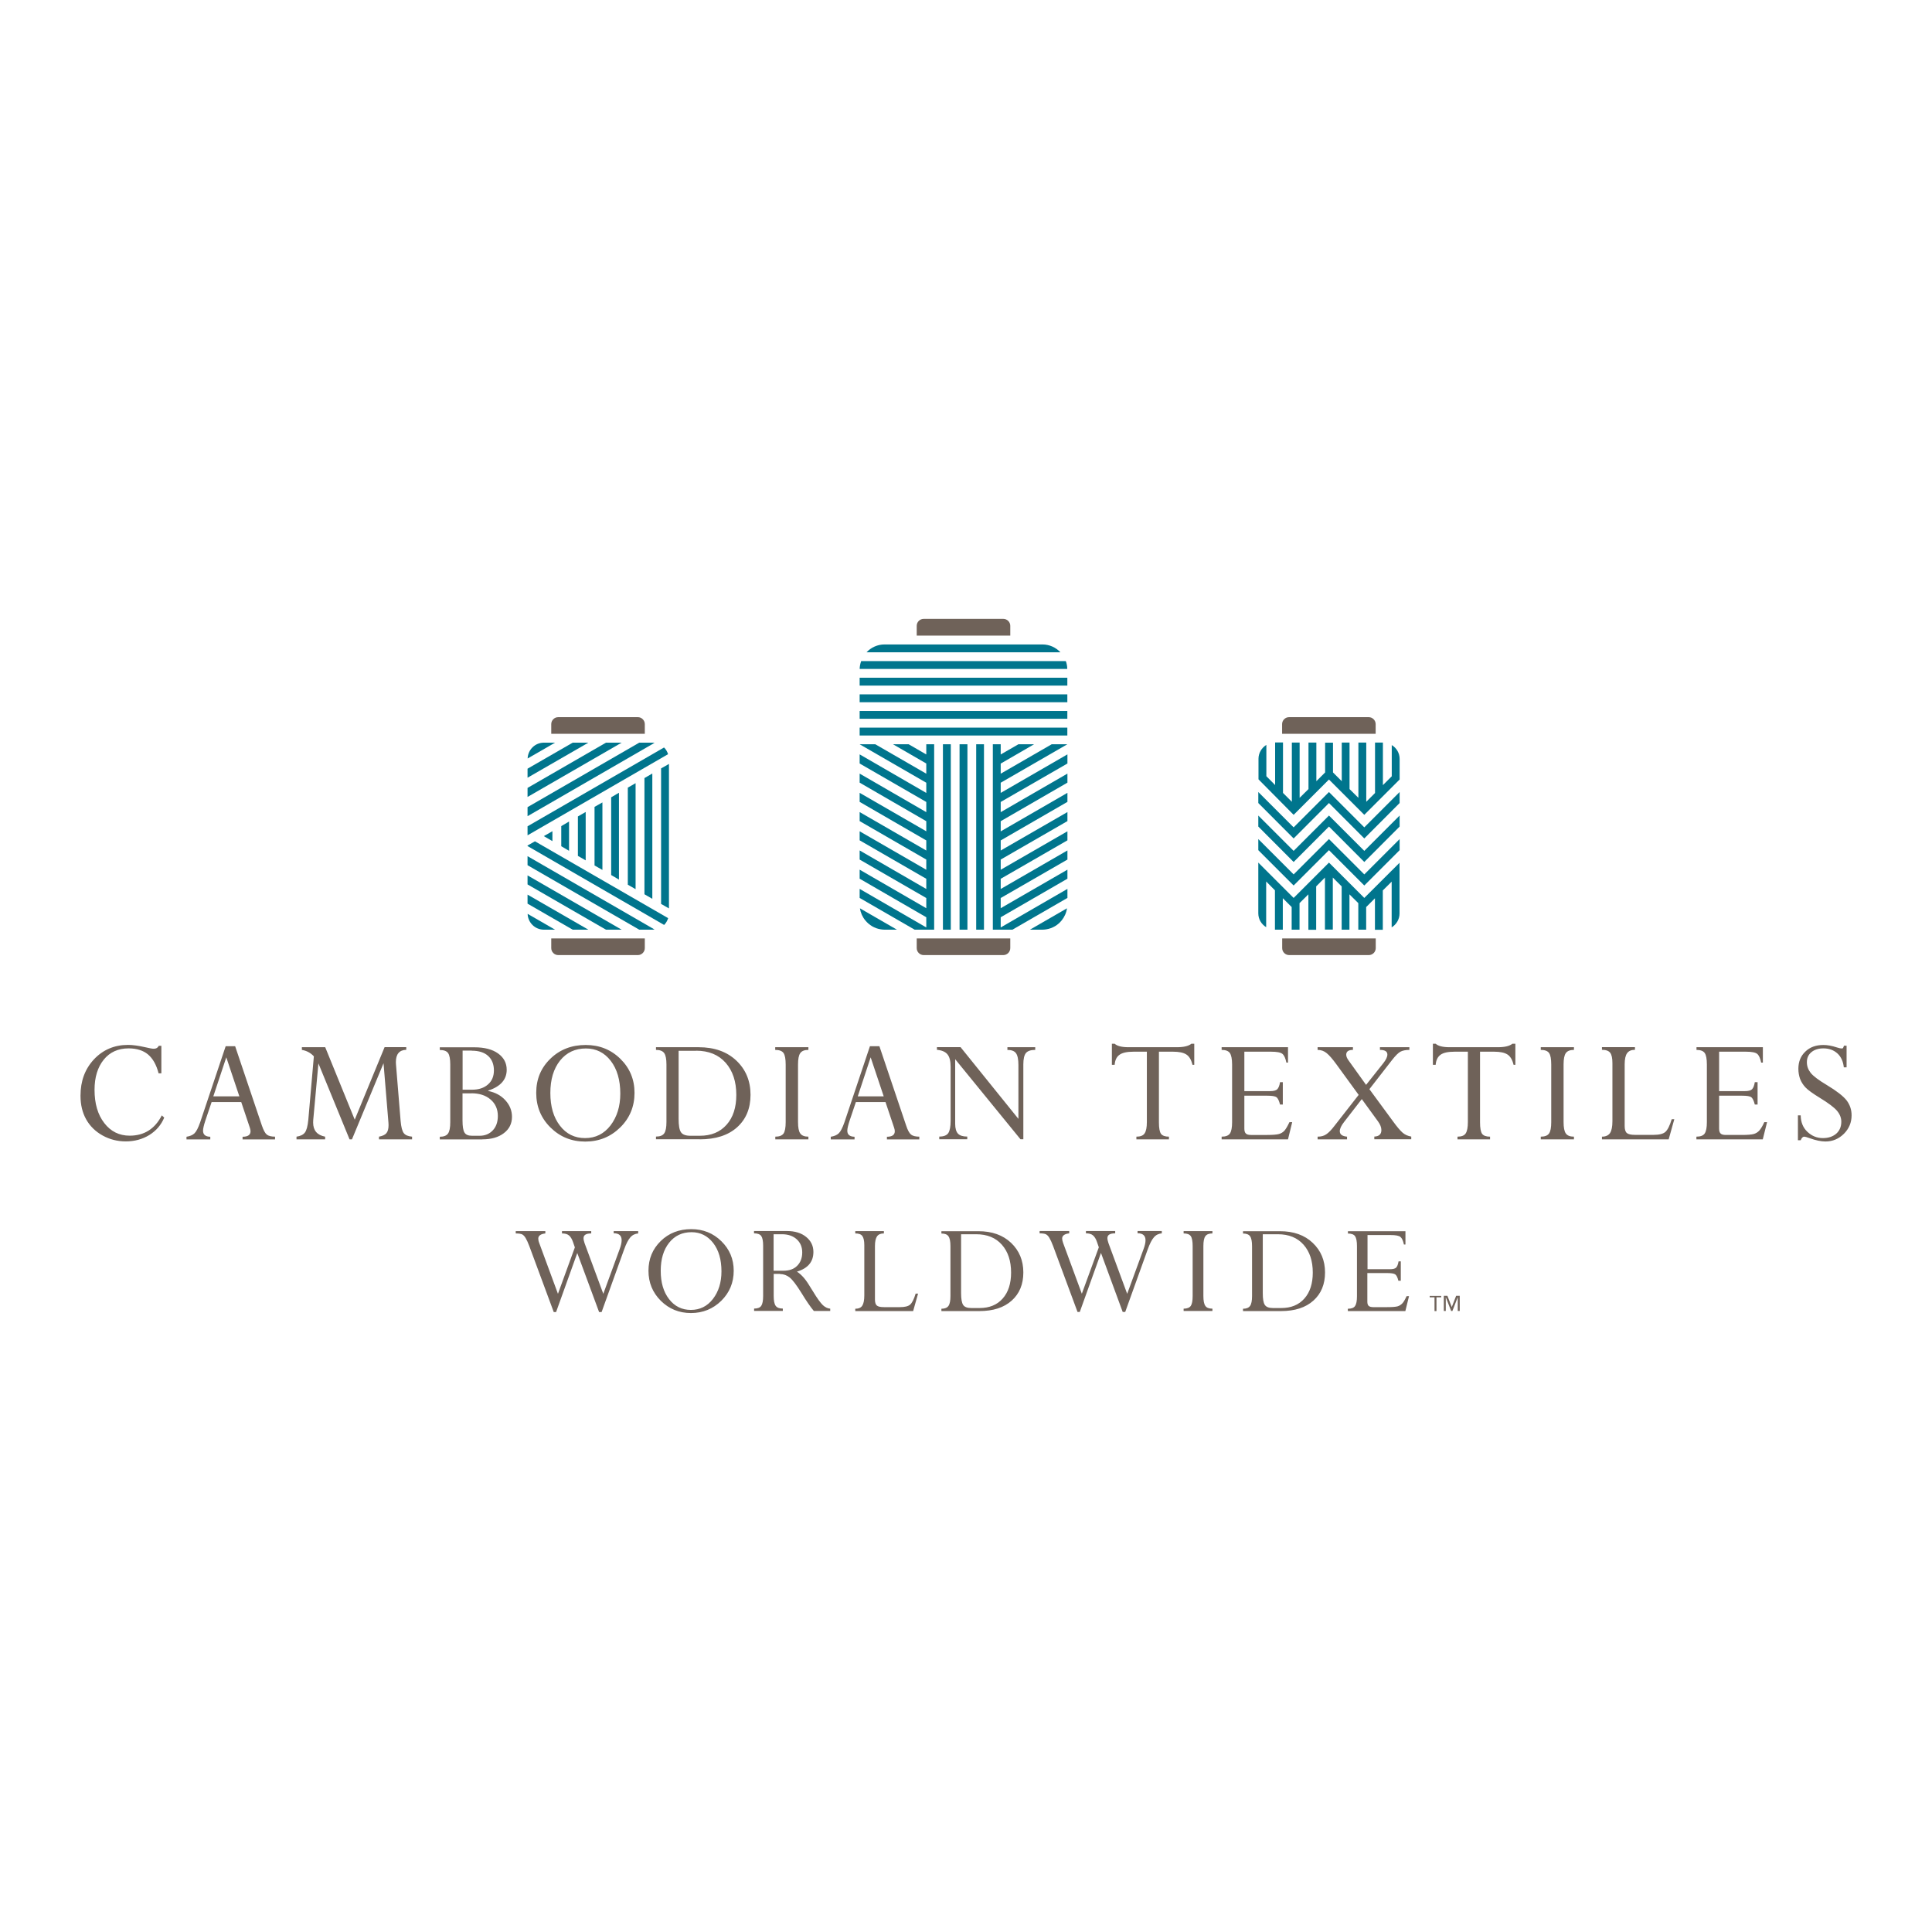<?xml version="1.0" encoding="utf-8"?>
<!-- Generator: Adobe Illustrator 23.0.2, SVG Export Plug-In . SVG Version: 6.00 Build 0)  -->
<svg version="1.1" id="Layer_1" xmlns="http://www.w3.org/2000/svg" xmlns:xlink="http://www.w3.org/1999/xlink" x="0px" y="0px"
	 viewBox="0 0 216 216" style="enable-background:new 0 0 216 216;" xml:space="preserve">
<style type="text/css">
	.st0{fill:#6F6259;}
	.st1{fill:#00758D;}
</style>
<g>
	<g>
		<path class="st0" d="M72.09,104.92v1.08c0,0.43-0.35,0.78-0.78,0.78h-8.9c-0.43,0-0.78-0.35-0.78-0.78v-1.08H72.09z M72.09,82.04
			v-1.08c0-0.43-0.35-0.78-0.78-0.78h-8.9c-0.43,0-0.78,0.35-0.78,0.78v1.08H72.09z M112.95,71.06v-1.09c0-0.43-0.35-0.78-0.78-0.78
			h-8.9c-0.43,0-0.78,0.35-0.78,0.78v1.09H112.95z M143.35,104.92v1.08c0,0.43,0.35,0.78,0.78,0.78h8.9c0.43,0,0.78-0.35,0.78-0.78
			v-1.08H143.35z M153.8,82.04v-1.08c0-0.43-0.35-0.78-0.78-0.78h-8.9c-0.43,0-0.78,0.35-0.78,0.78v1.08H153.8z M102.49,104.92v1.08
			c0,0.43,0.35,0.78,0.78,0.78h8.9c0.43,0,0.78-0.35,0.78-0.78v-1.08H102.49z"/>
		<path class="st0" d="M18.04,116.93V120h-0.31c-0.24-0.95-0.64-1.65-1.18-2.11c-0.54-0.45-1.27-0.68-2.17-0.68
			c-1.17,0-2.1,0.42-2.78,1.26c-0.68,0.84-1.03,1.97-1.03,3.37c0,1.54,0.36,2.78,1.09,3.72c0.72,0.94,1.67,1.41,2.84,1.41
			c1.62,0,2.82-0.76,3.59-2.27l0.27,0.25c-0.34,0.82-0.9,1.47-1.67,1.95c-0.77,0.47-1.65,0.71-2.63,0.71
			c-0.93,0-1.79-0.22-2.59-0.66c-0.79-0.44-1.41-1.04-1.84-1.81C9.21,124.39,9,123.51,9,122.5c0-1.64,0.5-2.99,1.51-4.07
			c1.01-1.07,2.28-1.61,3.81-1.61c0.51,0,1.17,0.09,1.96,0.27c0.45,0.11,0.75,0.16,0.92,0.16c0.26,0,0.45-0.11,0.55-0.33H18.04z
			 M30.75,127.38v-0.3c-0.42,0-0.73-0.08-0.92-0.23c-0.19-0.15-0.37-0.49-0.55-1.01l-2.99-8.87h-1.06l-2.85,8.5
			c-0.22,0.63-0.43,1.04-0.64,1.24c-0.21,0.2-0.51,0.32-0.89,0.38v0.3h2.66v-0.3c-0.54-0.01-0.81-0.24-0.81-0.67
			c0-0.24,0.09-0.62,0.26-1.14l0.7-2.07h3.31l0.96,2.86c0.05,0.15,0.08,0.28,0.08,0.4c0,0.41-0.29,0.62-0.89,0.62v0.3H30.75z
			 M25.3,118.21l1.46,4.36h-2.91L25.3,118.21z M39.66,125.18l-3.3-8.1h-2.61v0.3c0.53,0.09,0.98,0.33,1.34,0.72l-0.62,7.09
			c-0.07,0.72-0.2,1.2-0.39,1.44c-0.19,0.24-0.5,0.39-0.93,0.45v0.3h3.2v-0.3c-0.89-0.17-1.34-0.69-1.34-1.58
			c0-0.09,0-0.18,0.01-0.28l0.58-6.33l3.48,8.49h0.27l3.53-8.51l0.55,6.66c0,0.1,0.01,0.19,0.01,0.27c0,0.4-0.08,0.7-0.24,0.89
			c-0.16,0.19-0.44,0.32-0.83,0.39v0.3h3.7v-0.3c-0.45-0.04-0.76-0.17-0.93-0.4c-0.17-0.22-0.29-0.67-0.35-1.35l-0.52-6.35
			c-0.01-0.08-0.01-0.16-0.01-0.24c0-0.89,0.39-1.35,1.16-1.37v-0.3H43L39.66,125.18z M53.93,127.38c1,0,1.8-0.23,2.4-0.69
			c0.61-0.46,0.91-1.07,0.91-1.83c0-0.7-0.25-1.31-0.74-1.85c-0.49-0.54-1.13-0.88-1.92-1.04v-0.04c1.38-0.45,2.07-1.23,2.07-2.33
			c0-0.75-0.32-1.36-0.96-1.82c-0.64-0.46-1.52-0.69-2.63-0.69h-3.89v0.3c0.46,0,0.77,0.12,0.93,0.35c0.16,0.23,0.24,0.66,0.24,1.29
			v6.42c0,0.62-0.08,1.04-0.25,1.28c-0.17,0.24-0.48,0.36-0.92,0.36v0.3H53.93 M52.74,117.47c0.79,0,1.4,0.19,1.83,0.58
			c0.43,0.39,0.65,0.93,0.65,1.62c0,0.66-0.22,1.19-0.66,1.57c-0.44,0.39-1.03,0.59-1.78,0.59h-1.06v-4.37H52.74z M52.69,122.23
			c0.9,0,1.62,0.23,2.16,0.7c0.54,0.46,0.81,1.08,0.81,1.84c0,0.67-0.19,1.21-0.57,1.61c-0.38,0.4-0.87,0.6-1.46,0.6h-0.86
			c-0.42,0-0.7-0.12-0.84-0.36c-0.15-0.24-0.22-0.7-0.22-1.36v-3.02H52.69 M59.95,122.18c0,1.53,0.53,2.82,1.59,3.87
			c1.06,1.05,2.35,1.58,3.89,1.58c1.54,0,2.84-0.53,3.91-1.58c1.07-1.05,1.6-2.35,1.6-3.87c0-1.5-0.53-2.77-1.58-3.8
			c-1.06-1.04-2.35-1.55-3.88-1.55c-1.57,0-2.89,0.51-3.94,1.53C60.48,119.38,59.95,120.65,59.95,122.18 M61.53,122.2
			c0-1.51,0.36-2.71,1.08-3.62c0.73-0.91,1.69-1.36,2.9-1.36c1.13,0,2.06,0.46,2.77,1.38c0.71,0.92,1.07,2.15,1.07,3.67
			c0,1.42-0.37,2.6-1.09,3.55c-0.73,0.95-1.68,1.42-2.85,1.42c-1.16,0-2.1-0.46-2.81-1.39C61.88,124.92,61.53,123.7,61.53,122.2
			 M78.23,127.38c1.78,0,3.18-0.45,4.18-1.35c1-0.9,1.5-2.11,1.5-3.63c0-1.55-0.53-2.82-1.58-3.82c-1.06-1-2.46-1.5-4.23-1.5h-4.76
			v0.3c0.44,0,0.75,0.12,0.92,0.36c0.17,0.24,0.25,0.67,0.25,1.28v6.42c0,0.6-0.08,1.03-0.25,1.27c-0.17,0.24-0.47,0.36-0.92,0.36
			v0.3H78.23z M77.82,117.47c1.41,0,2.51,0.45,3.31,1.35c0.79,0.9,1.19,2.1,1.19,3.59c0,1.41-0.36,2.52-1.09,3.34
			c-0.73,0.82-1.72,1.23-2.99,1.23h-1.06c-0.53,0-0.88-0.14-1.05-0.4c-0.18-0.27-0.26-0.77-0.26-1.5v-7.6H77.82 M86.67,117.08v0.3
			c0.46,0,0.77,0.12,0.93,0.35c0.16,0.23,0.24,0.66,0.24,1.3v6.42c0,0.62-0.08,1.05-0.24,1.28c-0.17,0.23-0.47,0.35-0.92,0.35v0.3
			h3.7v-0.3c-0.44,0-0.74-0.12-0.91-0.36c-0.17-0.24-0.25-0.66-0.25-1.28v-6.42c0-0.62,0.08-1.04,0.25-1.28
			c0.17-0.24,0.47-0.36,0.91-0.36v-0.3H86.67z M102.78,127.38v-0.3c-0.42,0-0.73-0.08-0.92-0.23c-0.19-0.15-0.38-0.49-0.55-1.01
			l-2.99-8.87h-1.06l-2.85,8.5c-0.22,0.63-0.43,1.04-0.64,1.24c-0.21,0.2-0.51,0.32-0.89,0.38v0.3h2.66v-0.3
			c-0.54-0.01-0.81-0.24-0.81-0.67c0-0.24,0.09-0.62,0.26-1.14l0.7-2.07h3.31l0.96,2.86c0.05,0.15,0.08,0.28,0.08,0.4
			c0,0.41-0.29,0.62-0.88,0.62v0.3H102.78z M97.34,118.21l1.46,4.36h-2.9L97.34,118.21z M112.6,117.38c0.48,0,0.81,0.12,0.99,0.37
			c0.18,0.25,0.27,0.69,0.27,1.32v6.02l-6.47-8.02h-2.64v0.3c0.55,0.05,0.94,0.22,1.17,0.5c0.24,0.28,0.36,0.75,0.36,1.4v6.03
			c0,0.66-0.09,1.12-0.26,1.38c-0.18,0.26-0.51,0.39-1.01,0.39v0.3h3.13v-0.3c-0.49,0-0.83-0.11-1.04-0.33
			c-0.2-0.22-0.31-0.58-0.31-1.09v-7.23l7.3,8.95h0.32V119c0-0.61,0.1-1.04,0.29-1.27c0.19-0.23,0.54-0.35,1.04-0.35v-0.3h-3.11
			V117.38 M131.14,117.58c0.66,0,1.16,0.1,1.49,0.31c0.33,0.21,0.56,0.6,0.69,1.16h0.2v-2.36h-0.32c-0.31,0.26-0.86,0.39-1.63,0.39
			h-5.4c-0.75,0-1.27-0.13-1.55-0.39h-0.31v2.36h0.31c0.04-0.53,0.22-0.9,0.55-1.13c0.32-0.23,0.84-0.34,1.56-0.34h1.49v7.87
			c0,0.59-0.08,1.01-0.25,1.26c-0.16,0.25-0.47,0.37-0.92,0.37v0.3h3.64v-0.3c-0.44,0-0.73-0.11-0.89-0.32
			c-0.15-0.22-0.23-0.64-0.23-1.26v-7.92H131.14 M143.11,120.98c-0.06,0.39-0.17,0.66-0.31,0.8c-0.14,0.14-0.41,0.21-0.8,0.21h-2.88
			v-4.41h2.97c0.66,0,1.08,0.08,1.28,0.24c0.2,0.16,0.35,0.49,0.45,0.98H144v-1.72h-7.42v0.3c0.45,0,0.76,0.12,0.92,0.35
			c0.16,0.23,0.25,0.66,0.25,1.29v6.44c0,0.6-0.08,1.02-0.24,1.26c-0.16,0.24-0.47,0.36-0.93,0.36v0.3H144l0.47-1.92h-0.31
			c-0.2,0.43-0.38,0.73-0.54,0.93c-0.17,0.19-0.38,0.32-0.62,0.39c-0.24,0.07-0.69,0.11-1.33,0.11h-1.8c-0.28,0-0.47-0.05-0.58-0.16
			c-0.11-0.1-0.17-0.29-0.17-0.54v-3.69h2.55c0.53,0,0.88,0.05,1.04,0.17c0.16,0.11,0.29,0.39,0.4,0.82h0.31v-2.5H143.11
			 M155.65,118.49c0.37-0.47,0.68-0.78,0.92-0.91c0.25-0.13,0.58-0.2,1-0.2v-0.3h-3.29v0.3c0.55,0,0.83,0.17,0.83,0.52
			c0,0.26-0.15,0.58-0.45,0.96l-1.93,2.43l-1.95-2.72c-0.18-0.24-0.27-0.46-0.27-0.65c0-0.36,0.25-0.54,0.75-0.54v-0.3h-3.95v0.3
			c0.38,0,0.72,0.12,1.01,0.36c0.3,0.24,0.66,0.66,1.09,1.25l2.49,3.42l-2.72,3.48c-0.34,0.45-0.65,0.76-0.91,0.93
			c-0.26,0.18-0.58,0.26-0.96,0.26v0.3h3.29v-0.3c-0.54-0.05-0.81-0.25-0.81-0.61c0-0.28,0.16-0.62,0.47-1.02l1.99-2.57l1.81,2.49
			c0.25,0.34,0.38,0.67,0.38,0.97c0,0.47-0.26,0.71-0.79,0.73v0.3h4.13v-0.3c-0.37-0.06-0.69-0.2-0.95-0.42
			c-0.26-0.22-0.63-0.65-1.1-1.3l-2.63-3.58L155.65,118.49 M167.04,117.58c0.66,0,1.16,0.1,1.49,0.31c0.33,0.21,0.56,0.6,0.69,1.16
			h0.2v-2.36h-0.33c-0.31,0.26-0.86,0.39-1.63,0.39h-5.4c-0.75,0-1.27-0.13-1.55-0.39h-0.31v2.36h0.31c0.04-0.53,0.23-0.9,0.55-1.13
			c0.32-0.23,0.84-0.34,1.56-0.34h1.49v7.87c0,0.59-0.08,1.01-0.24,1.26c-0.16,0.25-0.47,0.37-0.92,0.37v0.3h3.64v-0.3
			c-0.44,0-0.73-0.11-0.89-0.32c-0.15-0.22-0.23-0.64-0.23-1.26v-7.92H167.04 M172.26,117.08v0.3c0.46,0,0.77,0.12,0.93,0.35
			c0.16,0.23,0.24,0.66,0.24,1.3v6.42c0,0.62-0.08,1.05-0.25,1.28c-0.16,0.23-0.47,0.35-0.92,0.35v0.3h3.71v-0.3
			c-0.44,0-0.74-0.12-0.91-0.36c-0.17-0.24-0.25-0.66-0.25-1.28v-6.42c0-0.62,0.08-1.04,0.25-1.28c0.17-0.24,0.47-0.36,0.91-0.36
			v-0.3H172.26z M186.9,125.13c-0.22,0.72-0.46,1.2-0.71,1.42c-0.25,0.22-0.69,0.33-1.33,0.33h-2.05c-0.46,0-0.77-0.07-0.93-0.21
			c-0.16-0.14-0.24-0.4-0.24-0.78V119c0-0.58,0.09-1,0.27-1.25c0.18-0.25,0.47-0.38,0.88-0.38v-0.3h-3.69v0.3
			c0.44,0,0.75,0.11,0.92,0.33c0.17,0.22,0.25,0.61,0.25,1.16v6.49c0,0.62-0.09,1.06-0.27,1.33c-0.18,0.26-0.48,0.4-0.9,0.4v0.3
			h7.46l0.63-2.25H186.9 M196.19,120.98c-0.06,0.39-0.17,0.66-0.31,0.8c-0.14,0.14-0.41,0.21-0.8,0.21h-2.88v-4.41h2.97
			c0.66,0,1.08,0.08,1.28,0.24c0.2,0.16,0.35,0.49,0.45,0.98h0.19v-1.72h-7.42v0.3c0.45,0,0.76,0.12,0.92,0.35
			c0.16,0.23,0.24,0.66,0.24,1.29v6.44c0,0.6-0.08,1.02-0.24,1.26c-0.16,0.24-0.47,0.36-0.93,0.36v0.3h7.42l0.48-1.92h-0.31
			c-0.19,0.43-0.38,0.73-0.55,0.93c-0.17,0.19-0.38,0.32-0.62,0.39c-0.25,0.07-0.69,0.11-1.33,0.11h-1.8
			c-0.27,0-0.47-0.05-0.58-0.16c-0.11-0.1-0.17-0.29-0.17-0.54v-3.69h2.56c0.53,0,0.88,0.05,1.03,0.17c0.16,0.11,0.29,0.39,0.4,0.82
			h0.31v-2.5H196.19 M206.15,116.93c-0.04,0.12-0.07,0.2-0.1,0.24c-0.03,0.04-0.08,0.05-0.17,0.05c-0.1,0-0.28-0.04-0.53-0.12
			c-0.54-0.18-1.04-0.27-1.49-0.27c-0.83,0-1.51,0.24-2.02,0.74c-0.52,0.49-0.78,1.13-0.78,1.92c0,0.41,0.07,0.79,0.19,1.13
			c0.13,0.34,0.33,0.66,0.6,0.95c0.27,0.29,0.81,0.68,1.61,1.17c0.98,0.6,1.63,1.09,1.94,1.47c0.31,0.38,0.46,0.78,0.46,1.2
			c0,0.55-0.19,1-0.56,1.33c-0.38,0.33-0.88,0.5-1.5,0.5c-0.66,0-1.23-0.23-1.73-0.7c-0.49-0.46-0.74-1.08-0.75-1.84h-0.31v2.78
			h0.31c0.1-0.26,0.23-0.4,0.4-0.4c0.08,0,0.27,0.05,0.57,0.16c0.72,0.26,1.32,0.38,1.79,0.38c0.81,0,1.49-0.29,2.07-0.86
			c0.57-0.57,0.86-1.26,0.86-2.07c0-0.63-0.19-1.18-0.56-1.67c-0.38-0.48-1.11-1.05-2.19-1.7c-0.94-0.56-1.55-1.02-1.83-1.38
			c-0.28-0.36-0.42-0.75-0.42-1.19c0-0.47,0.17-0.84,0.51-1.12c0.34-0.28,0.79-0.42,1.34-0.42c0.63,0,1.15,0.19,1.56,0.56
			c0.41,0.37,0.65,0.9,0.72,1.56h0.31v-2.42H206.15 M68.61,137.64v0.24c0.6,0,0.89,0.26,0.89,0.78c0,0.26-0.07,0.59-0.22,0.99
			l-1.83,5L65.36,139c-0.08-0.23-0.12-0.42-0.12-0.57c0-0.36,0.29-0.53,0.86-0.53v-0.26h-3.27v0.26c0.34,0,0.6,0.07,0.78,0.22
			c0.18,0.15,0.34,0.4,0.46,0.76l0.2,0.58l-1.89,5.19l-2.09-5.67c-0.08-0.2-0.11-0.37-0.11-0.5c0-0.32,0.26-0.52,0.79-0.58v-0.26
			h-3.31v0.26c0.35,0,0.59,0.04,0.73,0.11c0.14,0.08,0.26,0.21,0.38,0.41c0.12,0.2,0.26,0.5,0.41,0.9l2.73,7.37h0.26l2.37-6.6
			l2.44,6.6h0.28l2.51-6.98c0.23-0.65,0.47-1.11,0.7-1.37c0.23-0.27,0.53-0.41,0.88-0.44v-0.26H68.61z M72.5,142.07
			c0,1.33,0.46,2.44,1.38,3.36c0.92,0.91,2.04,1.37,3.37,1.37c1.33,0,2.46-0.46,3.39-1.37c0.92-0.91,1.39-2.03,1.39-3.36
			c0-1.3-0.46-2.4-1.38-3.3c-0.91-0.9-2.04-1.35-3.36-1.35c-1.37,0-2.51,0.44-3.42,1.33C72.96,139.64,72.5,140.74,72.5,142.07
			 M73.87,142.08c0-1.3,0.31-2.35,0.94-3.14c0.63-0.79,1.46-1.18,2.51-1.18c0.98,0,1.78,0.4,2.41,1.2c0.62,0.8,0.93,1.86,0.93,3.18
			c0,1.23-0.32,2.26-0.95,3.08c-0.63,0.82-1.46,1.23-2.47,1.23c-1,0-1.82-0.4-2.44-1.21C74.18,144.44,73.87,143.39,73.87,142.08
			 M87.21,142.44c0.39,0,0.75,0.13,1.07,0.38c0.32,0.25,0.77,0.84,1.34,1.76c0.53,0.87,0.99,1.54,1.37,1.99h1.83v-0.26
			c-0.28-0.02-0.56-0.15-0.82-0.39c-0.26-0.25-0.63-0.75-1.1-1.53c-0.42-0.7-0.75-1.21-1.01-1.51c-0.26-0.3-0.52-0.54-0.79-0.71
			c1.23-0.37,1.84-1.1,1.84-2.2c0-0.68-0.27-1.24-0.81-1.68c-0.54-0.44-1.26-0.66-2.16-0.66H84.3v0.26c0.4,0,0.67,0.1,0.81,0.3
			c0.14,0.2,0.21,0.57,0.21,1.09v5.6c0,0.53-0.07,0.9-0.21,1.11c-0.14,0.21-0.41,0.31-0.8,0.31v0.26h3.21v-0.26
			c-0.38,0-0.65-0.1-0.8-0.31c-0.15-0.21-0.22-0.58-0.22-1.11v-2.46H87.21 M87.43,137.99c0.68,0,1.23,0.19,1.64,0.56
			c0.41,0.37,0.62,0.86,0.62,1.47c0,0.62-0.19,1.12-0.56,1.49c-0.37,0.38-0.89,0.56-1.54,0.56h-1.1v-4.08H87.43 M102.37,144.63
			c-0.19,0.63-0.4,1.04-0.62,1.23c-0.22,0.19-0.6,0.28-1.15,0.28h-1.77c-0.4,0-0.66-0.06-0.8-0.18c-0.14-0.12-0.21-0.35-0.21-0.68
			v-5.97c0-0.5,0.08-0.86,0.23-1.08c0.15-0.22,0.41-0.33,0.77-0.33v-0.26h-3.2v0.26c0.38,0,0.65,0.09,0.79,0.29
			c0.14,0.19,0.22,0.53,0.22,1.01v5.63c0,0.54-0.08,0.92-0.23,1.15c-0.15,0.23-0.41,0.34-0.78,0.34v0.26h6.47l0.55-1.95H102.37
			 M109.49,146.58c1.55,0,2.75-0.39,3.62-1.17c0.87-0.78,1.3-1.83,1.3-3.15c0-1.34-0.46-2.44-1.37-3.31
			c-0.92-0.87-2.13-1.3-3.66-1.3h-4.13v0.26c0.38,0,0.65,0.1,0.79,0.31c0.15,0.21,0.22,0.58,0.22,1.11v5.57
			c0,0.52-0.07,0.89-0.22,1.1c-0.15,0.21-0.41,0.32-0.79,0.32v0.26H109.49z M109.14,137.99c1.22,0,2.18,0.39,2.87,1.17
			c0.69,0.78,1.03,1.82,1.03,3.12c0,1.22-0.31,2.19-0.94,2.9c-0.63,0.71-1.49,1.06-2.59,1.06h-0.92c-0.46,0-0.76-0.12-0.91-0.35
			c-0.15-0.23-0.23-0.67-0.23-1.3v-6.6H109.14 M127.18,137.64v0.24c0.59,0,0.89,0.26,0.89,0.78c0,0.26-0.07,0.59-0.22,0.99l-1.83,5
			l-2.09-5.66c-0.08-0.23-0.12-0.42-0.12-0.57c0-0.36,0.29-0.53,0.87-0.53v-0.26h-3.27v0.26c0.34,0,0.6,0.07,0.78,0.22
			c0.18,0.15,0.34,0.4,0.46,0.76l0.2,0.58l-1.9,5.19l-2.09-5.67c-0.07-0.2-0.11-0.37-0.11-0.5c0-0.32,0.26-0.52,0.79-0.58v-0.26
			h-3.31v0.26c0.34,0,0.59,0.04,0.72,0.11c0.14,0.08,0.27,0.21,0.38,0.41c0.12,0.2,0.26,0.5,0.41,0.9l2.73,7.37h0.25l2.37-6.6
			l2.43,6.6h0.28l2.51-6.98c0.23-0.65,0.47-1.11,0.7-1.37c0.23-0.27,0.53-0.41,0.88-0.44v-0.26H127.18z M132.33,137.64v0.26
			c0.4,0,0.66,0.1,0.8,0.3c0.14,0.2,0.21,0.58,0.21,1.12v5.57c0,0.54-0.07,0.91-0.21,1.11c-0.14,0.2-0.41,0.31-0.8,0.31v0.26h3.22
			v-0.26c-0.38,0-0.65-0.1-0.79-0.31c-0.15-0.21-0.22-0.58-0.22-1.11v-5.57c0-0.53,0.07-0.9,0.22-1.11
			c0.15-0.21,0.41-0.31,0.79-0.31v-0.26H132.33z M143.22,146.58c1.55,0,2.75-0.39,3.62-1.17c0.87-0.78,1.3-1.83,1.3-3.15
			c0-1.34-0.46-2.44-1.38-3.31c-0.91-0.87-2.14-1.3-3.66-1.3h-4.13v0.26c0.38,0,0.65,0.1,0.79,0.31c0.15,0.21,0.22,0.58,0.22,1.11
			v5.57c0,0.52-0.07,0.89-0.22,1.1c-0.15,0.21-0.41,0.32-0.79,0.32v0.26H143.22z M142.87,137.99c1.22,0,2.18,0.39,2.87,1.17
			c0.69,0.78,1.03,1.82,1.03,3.12c0,1.22-0.31,2.19-0.94,2.9c-0.63,0.71-1.49,1.06-2.59,1.06h-0.92c-0.46,0-0.76-0.12-0.91-0.35
			c-0.16-0.23-0.23-0.67-0.23-1.3v-6.6H142.87 M156.36,141.03c-0.06,0.34-0.15,0.57-0.27,0.69c-0.12,0.12-0.36,0.18-0.7,0.18h-2.5
			v-3.82h2.57c0.57,0,0.94,0.07,1.11,0.21c0.17,0.14,0.3,0.42,0.39,0.85h0.17v-1.49h-6.43v0.26c0.39,0,0.66,0.1,0.8,0.3
			c0.14,0.21,0.21,0.58,0.21,1.12v5.59c0,0.52-0.07,0.89-0.21,1.09c-0.14,0.21-0.41,0.31-0.81,0.31v0.26h6.43l0.41-1.67h-0.27
			c-0.17,0.37-0.32,0.64-0.47,0.8c-0.15,0.16-0.33,0.28-0.54,0.34c-0.22,0.06-0.6,0.09-1.16,0.09h-1.56c-0.24,0-0.41-0.05-0.51-0.14
			c-0.1-0.09-0.15-0.25-0.15-0.47v-3.2h2.22c0.46,0,0.76,0.05,0.9,0.15c0.14,0.1,0.26,0.33,0.35,0.71h0.27v-2.17H156.36"/>
		<g>
			<path class="st1" d="M152.53,100.39l-3.95-3.95l-3.95,3.95l-3.95-3.95l0,0l0,5.67c0,0.66,0.35,1.23,0.88,1.55c0,0,0,0,0,0v-5.11
				l0.98,0.99v4.4h0h0.88h0v-3.52l0.99,0.99v2.53h0h0.88h0v-2.97l0.99-0.98v3.96h0h0.87h0V99.1l0.98-0.99v5.82h0h0.88h0v-5.82
				L150,99.1v4.84h0h0.87h0v-3.95l0.99,0.98v2.97h0h0.88h0v-2.53l0.98-0.98v3.52h0h0.88h0v-4.4l0.99-0.98v5.11l0,0
				c0.52-0.32,0.88-0.89,0.88-1.55v-5.67L152.53,100.39z"/>
			<path class="st1" d="M144.63,91.1l3.95-3.95l3.95,3.95l3.95-3.95l0,0v-2.3c0-0.66-0.35-1.23-0.88-1.55c0,0,0,0,0,0v3.49
				l-0.99,0.99v-4.76h0h-0.87h-0.01v5.64l-0.98,0.98v-6.62h0h-0.88h0v6.18l-0.99-0.98v-5.2h0h-0.87h0v4.32l-0.98-0.98v-3.33h0h-0.88
				h0v3.33l-0.98,0.98v-4.32h0h-0.88h0v5.2l-0.99,0.98v-6.18h0h-0.87h0v6.62l-0.99-0.99v-5.64h0h-0.88h0v4.76l-0.98-0.99v-3.5
				c0,0,0,0,0,0c-0.52,0.32-0.88,0.9-0.88,1.55l0,2.3l0,0L144.63,91.1z"/>
			<polygon class="st1" points="148.58,88.55 144.63,92.5 140.68,88.55 140.68,89.78 144.63,93.74 148.58,89.78 152.53,93.74 
				156.48,89.78 156.48,88.55 152.53,92.5 			"/>
			<polygon class="st1" points="148.58,93.81 144.63,97.76 140.68,93.81 140.68,95.05 144.63,99 148.58,95.05 152.53,99 
				156.48,95.05 156.48,93.81 152.53,97.76 			"/>
			<polygon class="st1" points="148.58,91.18 144.63,95.13 140.68,91.18 140.68,92.41 144.63,96.37 148.58,92.41 152.53,96.37 
				156.48,92.41 156.48,91.18 152.53,95.13 			"/>
			<path class="st1" d="M58.98,94.53v0.06l15.27,8.82c0.21-0.21,0.36-0.47,0.45-0.76l-14.89-8.59L58.98,94.53z"/>
			<path class="st1" d="M73.18,103.92l-14.2-8.2v1.01l12.49,7.21h1.49C73.03,103.94,73.11,103.93,73.18,103.92"/>
			<polygon class="st1" points="69.5,103.94 58.98,97.87 58.98,98.88 67.75,103.94 			"/>
			<polygon class="st1" points="65.78,103.94 58.98,100.02 58.98,101.03 64.03,103.94 			"/>
			<path class="st1" d="M62.06,103.94l-3.07-1.77c0.03,0.98,0.83,1.77,1.82,1.77H62.06z"/>
			<path class="st1" d="M58.98,92.38v1.01l15.71-9.07c-0.09-0.29-0.24-0.55-0.45-0.75L58.98,92.38z"/>
			<path class="st1" d="M72.96,83.03h-1.49l-12.49,7.21v1.01l14.2-8.2C73.11,83.04,73.03,83.03,72.96,83.03"/>
			<polygon class="st1" points="67.75,83.03 58.98,88.09 58.98,89.1 69.5,83.03 			"/>
			<polygon class="st1" points="64.03,83.03 58.98,85.94 58.98,86.95 65.78,83.03 			"/>
			<path class="st1" d="M60.81,83.03c-0.99,0-1.79,0.79-1.82,1.77l3.07-1.77H60.81z"/>
			<polygon class="st1" points="64.61,91.28 64.61,95.69 65.48,96.19 65.48,90.78 			"/>
			<polygon class="st1" points="62.75,92.36 62.75,94.61 63.62,95.12 63.62,91.85 			"/>
			<polygon class="st1" points="61.76,92.93 60.8,93.48 61.76,94.04 			"/>
			<rect x="61.76" y="92.93" class="st1" width="0" height="1.12"/>
			<polygon class="st1" points="66.47,90.21 66.47,96.76 67.35,97.26 67.35,89.71 			"/>
			<polygon class="st1" points="68.33,89.14 68.33,97.83 69.2,98.34 69.2,88.63 			"/>
			<polygon class="st1" points="70.19,88.06 70.19,98.91 71.06,99.41 71.06,87.56 			"/>
			<polygon class="st1" points="72.05,86.99 72.05,99.98 72.93,100.49 72.93,86.48 			"/>
			<polygon class="st1" points="73.91,101.06 74.79,101.56 74.79,85.41 73.91,85.91 			"/>
			<polygon class="st1" points="103.56,84.35 101.59,83.21 99.84,83.21 103.56,85.36 103.56,86.5 97.86,83.21 96.11,83.21 
				103.56,87.51 103.56,88.65 96.11,84.34 96.11,85.36 103.56,89.66 103.56,90.8 96.11,86.49 96.11,87.5 103.56,91.81 103.56,92.94 
				96.11,88.64 96.11,89.65 103.56,93.96 103.56,95.09 96.11,90.79 96.11,91.8 103.56,96.1 103.56,97.24 96.11,92.94 96.11,93.95 
				103.56,98.25 103.56,99.39 96.11,95.08 96.11,96.1 103.56,100.4 103.56,101.54 96.11,97.23 96.11,98.24 103.56,102.55 
				103.56,103.69 96.11,99.38 96.11,100.39 102.26,103.94 104.01,103.94 104.44,103.94 104.44,83.21 103.56,83.21 			"/>
			<rect x="105.42" y="83.21" class="st1" width="0.88" height="20.73"/>
			<rect x="107.28" y="83.21" class="st1" width="0.88" height="20.73"/>
			<rect x="109.14" y="83.21" class="st1" width="0.87" height="20.73"/>
			<rect x="96.11" y="81.35" class="st1" width="23.22" height="0.88"/>
			<rect x="96.11" y="79.49" class="st1" width="23.22" height="0.87"/>
			<rect x="96.11" y="77.63" class="st1" width="23.22" height="0.88"/>
			<rect x="96.11" y="75.77" class="st1" width="23.22" height="0.88"/>
			<path class="st1" d="M119.16,73.91H96.28c-0.1,0.28-0.16,0.57-0.17,0.88h23.21C119.32,74.48,119.26,74.18,119.16,73.91"/>
			<path class="st1" d="M116.54,72.05H98.89c-0.79,0-1.51,0.34-2.01,0.88h21.68C118.05,72.39,117.34,72.05,116.54,72.05"/>
			<path class="st1" d="M116.55,103.94c0.15,0,0.29-0.02,0.43-0.04c0.69-0.11,1.29-0.47,1.71-0.99c0.31-0.38,0.53-0.85,0.6-1.36
				l-4.14,2.39H116.55z"/>
			<polygon class="st1" points="119.34,85.36 119.34,84.34 111.88,88.65 111.88,87.51 119.33,83.21 117.58,83.21 111.88,86.5 
				111.88,85.37 115.61,83.21 113.86,83.21 111.88,84.35 111.88,83.21 111,83.21 111,103.94 111.44,103.94 111.44,103.94 
				113.19,103.94 119.34,100.39 119.34,99.38 111.88,103.69 111.88,102.55 119.34,98.24 119.34,97.23 111.88,101.54 111.88,100.4 
				119.34,96.1 119.34,95.08 111.88,99.39 111.88,98.25 119.34,93.95 119.34,92.94 111.88,97.24 111.88,96.1 119.34,91.8 
				119.34,90.79 111.88,95.09 111.88,93.96 119.34,89.65 119.34,88.64 111.88,92.95 111.88,91.81 119.34,87.5 119.34,86.49 
				111.88,90.8 111.88,89.66 			"/>
			<path class="st1" d="M96.75,102.91c0.43,0.52,1.02,0.88,1.71,0.99c0.14,0.02,0.28,0.04,0.43,0.04h1.39l-4.14-2.39
				C96.22,102.06,96.43,102.53,96.75,102.91"/>
		</g>
	</g>
	<g>
		<path class="st0" d="M161.13,145.04h-0.53v1.54h-0.22v-1.54h-0.54v-0.16h1.29V145.04z M162.31,146.13L162.31,146.13l0.49-1.26h0.4
			v1.7h-0.22v-1.52h-0.01l-0.59,1.52h-0.14l-0.59-1.52h-0.01v1.52h-0.22v-1.7h0.4L162.31,146.13z"/>
	</g>
</g>
</svg>
